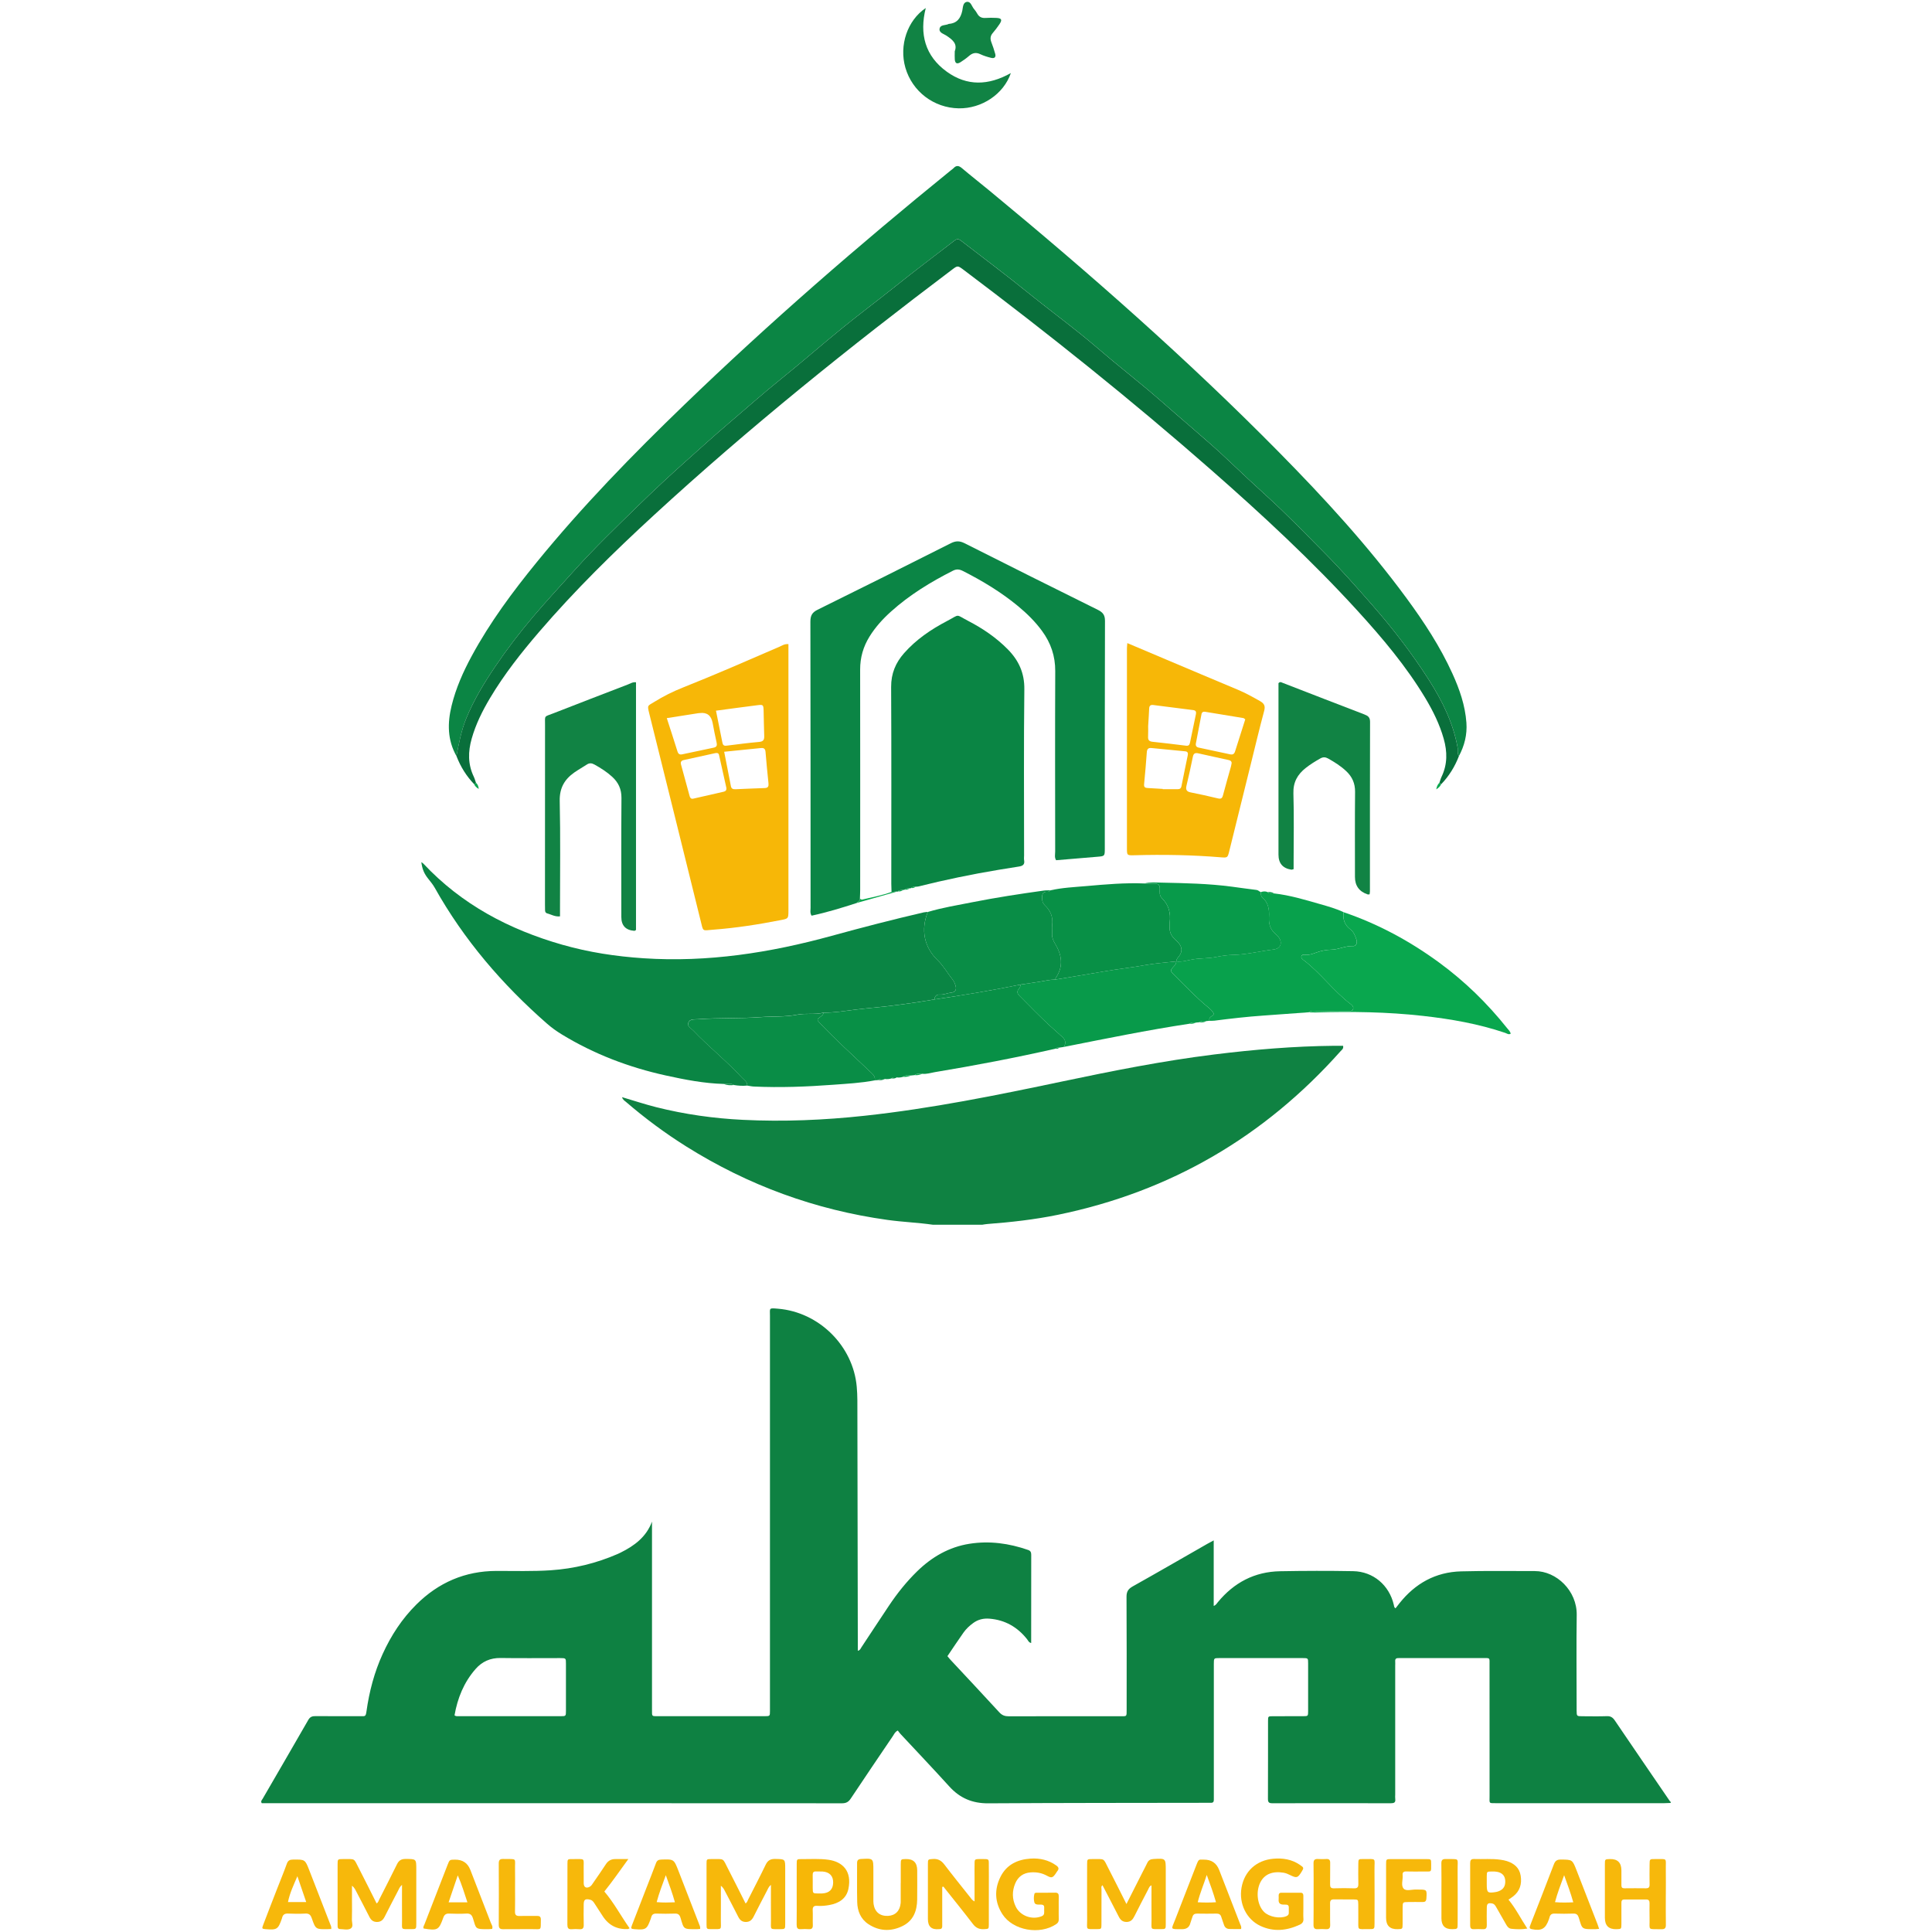 <?xml version="1.0" encoding="UTF-8"?>
<svg id="Layer_1" data-name="Layer 1" xmlns="http://www.w3.org/2000/svg" viewBox="0 0 1080 1080">
  <defs>
    <style>
      .cls-1 {
        fill: #089a4a;
      }

      .cls-1, .cls-2, .cls-3, .cls-4, .cls-5, .cls-6, .cls-7, .cls-8, .cls-9, .cls-10, .cls-11, .cls-12, .cls-13, .cls-14 {
        stroke-width: 0px;
      }

      .cls-2 {
        fill: #089046;
      }

      .cls-3 {
        fill: #096f3b;
      }

      .cls-4 {
        fill: #0e8142;
      }

      .cls-5 {
        fill: #09a74e;
      }

      .cls-6 {
        fill: #0b8544;
      }

      .cls-7 {
        fill: #f7b707;
      }

      .cls-8 {
        fill: #098d46;
      }

      .cls-9 {
        fill: #0f8242;
      }

      .cls-10 {
        fill: #0a8544;
      }

      .cls-11 {
        fill: #0b8545;
      }

      .cls-12 {
        fill: #f7b80b;
      }

      .cls-13 {
        fill: #118344;
      }

      .cls-14 {
        fill: #08a14c;
      }
    </style>
  </defs>
  <g>
    <path class="cls-9" d="m549.23,684.63c-9.26,0-18.51,0-27.77,0-8.39-1.21-16.88-1.51-25.29-2.68-40.46-5.62-77.92-19.35-112.49-41.03-11.91-7.47-23.17-15.83-33.82-25-.77-.66-1.76-1.17-2.11-2.6,6.48,1.92,12.74,4,19.13,5.61,15.91,4,32.09,6.27,48.44,7.07,22.69,1.12,45.33.16,67.93-2.28,37.31-4.02,74.01-11.48,110.66-19.2,28.06-5.91,56.18-11.5,84.65-15.04,22.36-2.78,44.8-4.66,67.36-4.88,1.64-.02,3.29,0,4.88,0,.36,1.7-.74,2.27-1.4,3.01-42.59,47.87-95.16,78.53-158.02,91.47-13.02,2.68-26.18,4.14-39.42,5.15-.92.07-1.83.25-2.74.38Z"/>
    <path class="cls-6" d="m255.17,422.66c-5.11-9-5.09-18.49-2.71-28.22,2.4-9.8,6.46-18.92,11.24-27.75,10.17-18.79,22.84-35.86,36.3-52.37,25.47-31.26,53.55-60.09,82.54-88.06,47.65-45.97,97.61-89.34,149.02-131.06.48-.39,1.03-.71,1.44-1.16,1.58-1.71,2.96-1.53,4.72-.04,5.06,4.29,10.29,8.36,15.41,12.59,56.06,46.28,110.59,94.25,161.66,146.03,25.47,25.83,49.97,52.52,71.48,81.79,9.78,13.31,18.82,27.09,25.67,42.19,3.96,8.73,7.09,17.71,7.79,27.4.48,6.67-1.07,12.82-4.18,18.65-1.08-1.51-.48-3.3-.77-4.94-2.48-13.71-8.54-25.91-15.92-37.51-9.5-14.91-20.26-28.86-31.91-42.18-8.61-9.83-17.25-19.62-26.44-28.89-10.73-10.82-21.32-21.79-32.63-32.05-6.83-6.19-13.57-12.52-20.27-18.87-3.44-3.26-6.94-6.52-10.52-9.67-6.68-5.88-13.44-11.66-20.17-17.49-5.1-4.42-10.15-8.92-15.32-13.26-6.46-5.42-13.06-10.67-19.55-16.05-6.14-5.09-12.14-10.37-18.36-15.35-9.58-7.66-19.4-15.02-28.94-22.73-12.29-9.93-24.91-19.43-37.44-29.06-1.53-1.18-2.36-1.2-3.9-.01-11.06,8.52-22.22,16.9-33.11,25.63-9.69,7.77-19.66,15.19-29.3,23.02-11.55,9.38-22.74,19.2-34.33,28.52-9.93,7.99-19.43,16.46-29.13,24.7-8.07,6.86-15.91,13.99-23.81,21.04-9.28,8.29-18.41,16.79-27.31,25.48-11.89,11.61-23.88,23.15-35.03,35.53-7.81,8.67-15.74,17.22-23.3,26.13-7.56,8.91-14.63,18.17-21.17,27.82-6.2,9.17-11.96,18.59-16.2,28.91-2.83,6.88-4.17,14.05-5.54,21.26Z"/>
    <path class="cls-10" d="m417.72,606.84c-2.5.26-4.98.1-7.45-.3-1.77-1.25-3.75-.52-5.65-.61-10.99-.29-21.74-2.38-32.42-4.73-20.62-4.54-40.12-11.95-58.19-22.98-2.91-1.77-5.65-3.74-8.21-5.98-25.03-21.91-46.42-46.82-62.74-75.91-1.07-1.9-2.45-3.54-3.78-5.23-2.22-2.8-3.23-5.26-3.76-9.16.42.3.84.51,1.14.83,21.37,22.83,47.93,36.84,77.66,45.34,14.86,4.25,30.06,6.55,45.5,7.57,35.82,2.36,70.69-3.08,105.07-12.53,17.08-4.69,34.22-9.14,51.48-13.13.74-.17,1.52-.17,2.28-.25-4,9.89-2.15,19.61,5.45,26.96,3.36,3.25,5.57,7.31,8.43,10.9.75.94,1.24,2.15,1.6,3.31.7,2.24-.07,3.7-2.41,3.93-2.15.21-4.11,1.27-6.34,1.08-1.81-.15-2.88.85-3.02,2.72-3.3.54-6.59,1.13-9.89,1.6-5.12.74-10.24,1.47-15.37,2.08-6.35.74-12.72,1.25-19.06,2.04-5.89.74-11.75,1.72-17.71,1.68-4.84,1.22-9.91.18-14.65,1.11-6.86,1.36-13.79.87-20.64,1.38-11.62.86-23.36.3-35.03,1.18-1.99.15-4.41-.26-5.25,1.93-.82,2.12,1.55,3.11,2.74,4.37,8.7,9.15,18.64,17.03,27.21,26.32,1.22,1.32,3.03,2.27,3.01,4.44Z"/>
    <path class="cls-11" d="m478.88,504.79c-8.33,2.7-16.7,5.26-25.21,7.08-.96-1.55-.56-2.96-.56-4.3-.02-53.34.01-106.68-.1-160.02,0-3.36.91-5.17,4.01-6.7,24.89-12.26,49.7-24.67,74.46-37.16,2.77-1.4,4.94-1.42,7.72-.02,24.77,12.5,49.59,24.89,74.44,37.2,2.76,1.37,4.06,2.81,4.05,6.2-.15,42.39-.09,84.79-.1,127.18,0,4.35-.03,4.34-4.13,4.68-7.68.64-15.35,1.29-23.08,1.94-1.03-1.55-.53-3.29-.53-4.93-.03-33.61-.11-67.21.03-100.82.04-8.39-2.47-15.71-7.35-22.38-3.85-5.27-8.46-9.8-13.47-13.94-9.44-7.79-19.85-14.07-30.75-19.6-1.92-.97-3.55-1.22-5.62-.17-12.43,6.3-24.25,13.5-34.64,22.86-4.6,4.14-8.74,8.69-12.01,13.99-3.49,5.64-5.23,11.71-5.22,18.4.06,41.01.03,82.01.02,123.02,0,1.69-.09,3.38-.15,5.08.11,1.35-1.19,1.63-1.83,2.41Z"/>
    <path class="cls-10" d="m498.37,498.61c-.05-1.54-.13-3.08-.13-4.61,0-36.67.1-73.33-.09-110-.04-7.44,2.48-13.49,7.24-18.88,6.73-7.62,15.01-13.25,23.92-17.92,7.6-3.98,4.51-3.95,12.02-.05,8.1,4.2,15.61,9.31,22.06,15.86,6.09,6.19,9.33,13.21,9.22,22.28-.36,30.96-.14,61.93-.14,92.89,0,.92-.14,1.87.03,2.77.46,2.55-1.06,3.17-3.1,3.48-3.66.55-7.3,1.15-10.95,1.76-15.2,2.52-30.28,5.65-45.23,9.39-.44.11-.91.07-1.37.1-.87.04-1.77-.04-2.44.69l-.32.21s-.38-.06-.38-.06c-1.02.2-2.18-.12-3.01.79l-.31.2s-.36-.07-.36-.07c-1.04.19-2.21-.11-3.04.84l-.25.18s-.3-.08-.3-.08c-1.02.07-2.04.14-3.06.22Z"/>
    <path class="cls-3" d="m255.17,422.66c1.36-7.21,2.7-14.37,5.54-21.26,4.25-10.32,10-19.74,16.2-28.91,6.53-9.66,13.61-18.91,21.17-27.82,7.55-8.91,15.49-17.46,23.3-26.13,11.15-12.38,23.14-23.92,35.03-35.53,8.9-8.69,18.03-17.19,27.31-25.48,7.9-7.05,15.74-14.18,23.81-21.04,9.7-8.25,19.2-16.72,29.13-24.7,11.59-9.33,22.78-19.14,34.33-28.52,9.64-7.83,19.61-15.25,29.3-23.02,10.89-8.73,22.05-17.12,33.11-25.63,1.54-1.19,2.37-1.17,3.9.01,12.52,9.63,25.14,19.13,37.44,29.06,9.54,7.71,19.36,15.07,28.94,22.73,6.23,4.98,12.22,10.26,18.36,15.35,6.49,5.38,13.09,10.64,19.55,16.05,5.18,4.34,10.22,8.83,15.32,13.26,6.73,5.83,13.49,11.62,20.17,17.49,3.58,3.14,7.07,6.4,10.52,9.67,6.7,6.35,13.44,12.68,20.27,18.87,11.32,10.26,21.9,21.23,32.63,32.05,9.19,9.26,17.83,19.06,26.44,28.89,11.66,13.31,22.42,27.27,31.91,42.18,7.39,11.6,13.44,23.8,15.92,37.51.3,1.65-.31,3.43.77,4.94-2.29,5.9-5.55,11.19-9.96,15.76-.32-.28-.63-.57-.95-.85.41-1.16.72-2.36,1.25-3.46,3.29-6.9,3.2-13.94,1.16-21.16-2.28-8.08-5.95-15.51-10.23-22.66-10.68-17.8-23.99-33.59-37.92-48.86-25.6-28.06-53.42-53.83-81.95-78.85-44.53-39.05-90.78-75.99-138.09-111.61-3.47-2.61-3.49-2.63-6.61-.28-57.52,43.36-113.62,88.46-166.67,137.24-22.48,20.67-44.26,42.06-64.18,65.25-10.05,11.7-19.59,23.8-27.5,37.09-4.26,7.16-7.95,14.58-10.23,22.66-2.04,7.22-2.15,14.25,1.15,21.16.53,1.1.84,2.3,1.25,3.46-.31.29-.63.58-.94.87-4.4-4.56-7.67-9.84-9.94-15.75Z"/>
    <path class="cls-7" d="m440.74,360.07c0,1.76,0,3.29,0,4.82,0,47.78,0,95.57,0,143.35,0,.31,0,.62,0,.92-.03,4.4-.04,4.35-4.4,5.2-12.41,2.42-24.9,4.39-37.51,5.33-6.49.48-5.57,1.45-7.22-5.2-9.53-38.55-19.06-77.11-28.67-115.64-1.22-4.9-.91-4.15,2.78-6.46,5.1-3.19,10.47-5.85,16.08-8.08,18.18-7.22,36.1-15.07,54.05-22.84,1.38-.6,2.64-1.58,4.9-1.41Zm-40.5,37.2c1.24,6.17,2.44,12.02,3.59,17.88.25,1.28.82,1.87,2.19,1.7,6.12-.75,12.22-1.58,18.36-2.11,2.56-.22,2.92-1.44,2.82-3.59-.2-4.62-.19-9.24-.33-13.86-.1-3.32-.26-3.48-3.44-3.08-7.48.94-14.94,1.96-23.18,3.06Zm-27.5,4.17c2.13,6.61,4.1,12.57,5.95,18.56.46,1.49,1.23,1.98,2.69,1.67,5.85-1.25,11.71-2.5,17.56-3.72,1.83-.38,2-1.39,1.61-3.04-.84-3.58-1.5-7.21-2.19-10.82q-1.19-6.24-7.17-5.48c-.3.04-.62.04-.92.08-5.59.87-11.18,1.75-17.55,2.75Zm32.08,18.79c1.3,6.64,2.56,12.94,3.76,19.25.32,1.67,1.46,1.75,2.76,1.7,5.39-.22,10.77-.49,16.16-.65,1.94-.06,2.25-1.06,2.08-2.7-.59-5.81-1.18-11.63-1.64-17.45-.14-1.83-.93-2.39-2.64-2.21-6.71.7-13.42,1.36-20.48,2.07Zm1.24,20.26c-1.37-6.15-2.73-12.31-4.12-18.46-.28-1.24-1.29-1.2-2.2-1-5.87,1.26-11.72,2.55-17.58,3.86-1.23.28-1.85,1.05-1.5,2.37,1.61,5.93,3.23,11.87,4.86,17.8.26.96.82,1.67,1.99,1.4,5.7-1.29,11.4-2.57,17.09-3.9.98-.23,1.63-.87,1.44-2.07Z"/>
    <path class="cls-7" d="m630.19,359.5c7.55,3.19,14.47,6.12,21.39,9.05,13.47,5.69,26.93,11.4,40.43,17.04,4.28,1.79,8.29,4.04,12.32,6.31,2.39,1.35,3.09,2.73,2.34,5.51-2.64,9.81-4.98,19.69-7.42,29.55-4.03,16.28-8.05,32.56-12.09,48.84-.92,3.69-.93,3.75-4.88,3.43-16-1.32-32.03-1.59-48.08-1.14-4.18.12-4.23.07-4.24-3.78-.01-37.29,0-74.57,0-111.86,0-.75.11-1.5.22-2.95Zm11.63,46.36c0,1.28.1,3.59-.03,5.89-.11,1.92.57,2.71,2.52,2.91,6.27.65,12.52,1.43,18.78,2.2,1.42.17,1.89-.57,2.14-1.78,1.08-5.26,2.19-10.52,3.28-15.78.25-1.19.07-2.15-1.4-2.34-7.47-.94-14.94-1.88-22.41-2.85-1.56-.2-2.25.41-2.31,1.98-.12,2.92-.33,5.83-.56,9.77Zm54.27-3.75c-.52-.37-.75-.66-1.02-.7-7.13-1.19-14.27-2.37-21.41-3.52-1.05-.17-1.81.21-2.02,1.34-1.04,5.44-2.08,10.88-3.13,16.32-.25,1.31.28,2.09,1.55,2.36,5.87,1.26,11.74,2.5,17.61,3.77,1.46.31,2.28-.18,2.74-1.65,1.87-6.01,3.81-12.01,5.69-17.91Zm-46.14,38.89v.17c2.77,0,5.54-.02,8.31,0,1.25.01,1.94-.42,2.2-1.76,1.11-5.73,2.33-11.44,3.49-17.15.24-1.17.1-2.13-1.43-2.27-6.28-.59-12.55-1.2-18.83-1.84-1.78-.18-2.48.58-2.61,2.3-.45,5.98-.92,11.95-1.52,17.91-.18,1.81.7,2.08,2.1,2.15,2.77.14,5.53.32,8.29.49Zm38.56-14.52c-.14-1.47-1.48-1.57-2.64-1.82-5.26-1.18-10.54-2.28-15.79-3.49-1.8-.42-2.85-.24-3.27,1.9-1.07,5.44-2.32,10.84-3.58,16.23-.48,2.05.04,3.18,2.22,3.62,5.13,1.04,10.26,2.13,15.34,3.38,1.83.45,2.44-.1,2.88-1.79,1.4-5.36,2.96-10.68,4.44-16.02.16-.59.24-1.21.39-2Z"/>
    <path class="cls-2" d="m460.34,566.1c5.96.04,11.82-.94,17.71-1.68,6.34-.8,12.72-1.3,19.06-2.04,5.14-.6,10.26-1.34,15.37-2.08,3.31-.48,6.59-1.07,9.89-1.6,16.12-2.4,32.19-5.03,48.16-8.32-.02.97-.44,1.76-1.06,2.49-1.11,1.32-.82,2.54.31,3.67,5.79,5.76,11.42,11.7,17.46,17.19,2.14,1.95,4.33,3.89,6.5,5.83,1.89,1.69,2.37,3.52.89,5.7-.83.12-1.67.25-2.5.37-.79-.11-1.56-.11-2.13.59-22.37,5.08-44.9,9.37-67.52,13.13-2.25.38-4.47,1.17-6.82.9-1.47.18-3.07-.43-4.37.75-.67.07-1.34.14-2.01.21-1.51.14-3.14-.47-4.47.74-1.15.36-2.33.51-3.53.33-1.01-.06-2.06-.3-2.9.55-1.22.4-2.46.51-3.73.33-1.25.05-2.59-.41-3.68.6-.64.05-1.29.11-1.93.16.34-2.36-1.36-3.61-2.78-4.97-9.28-8.88-18.85-17.46-27.71-26.78-2.06-2.17-2.08-2.24.31-3.94.81-.57,1.42-1.12,1.47-2.13Z"/>
    <path class="cls-14" d="m731.7,565.86c-8.44.61-16.88,1.25-25.32,1.84-9.21.64-18.39,1.69-27.54,2.87-.91.12-1.84.05-2.76.06-.58-2.17,1.63-2.56,2.58-3.62-.76-1.86-2.12-2.95-3.39-4-6.64-5.47-12.55-11.7-18.63-17.75-2.68-2.67-2.67-2.7-.16-5.4.66-.71,1.05-1.49,1.09-2.45,3.11.46,6.13-.59,9.08-1.1,4.39-.76,8.83-.48,13.21-1.38,3.09-.64,6.35-1.08,9.53-1.16,7.66-.18,15.06-2.11,22.6-3.02,4.19-.5,5.17-4.18,2.3-7.43-.31-.34-.62-.69-.98-.98-3.19-2.51-4.2-5.79-3.95-9.78.26-4.04-.36-7.95-3.69-10.87-.89-.78-.91-1.9-.89-2.99,1.24-.42,2.49-.61,3.74-.02,1.05,1.2,2.45.67,3.72.76,8.85.99,17.34,3.57,25.85,6.01,4.4,1.26,8.83,2.5,12.99,4.46-.55,3.94.52,7.19,3.84,9.65,1.79,1.33,2.54,3.47,3.26,5.48.74,2.05-.08,3.93-1.9,3.83-4.12-.22-7.77,1.84-11.72,1.97-3.13.1-6.06.59-8.97,1.7-1.85.7-3.74,1.37-5.82,1.19-.85-.08-2.04-.28-2.31.9-.24,1.01.68,1.65,1.39,2.19,9.56,7.27,16.59,17.26,26.2,24.49.85.64,1.71,1.53,1.33,2.73-.42,1.34-1.71,1.08-2.74,1.08-5.84.02-11.69-.01-17.53.04-1.49.01-3.1-.45-4.43.68Z"/>
    <path class="cls-13" d="m355.53,381.42v138.44c-.42.23-.69.5-.93.48q-7.27-.55-7.27-7.73c0-22.19-.09-44.39.07-66.58.04-4.9-1.72-8.63-5.19-11.81-2.98-2.73-6.35-4.86-9.87-6.82-1.49-.83-2.8-1-4.27-.03-2.31,1.52-4.76,2.86-7.02,4.45-5.5,3.87-8.33,8.72-8.16,15.96.45,19.87.16,39.76.16,59.64,0,1.53,0,3.06,0,4.83-2.78.32-4.91-1.06-7.19-1.66-.89-.23-1.14-.94-1.17-1.75-.04-1.08-.04-2.16-.04-3.23,0-33.44,0-66.89.03-100.33,0-5.57-.66-4.45,4.52-6.48,13.91-5.45,27.86-10.8,41.8-16.17,1.4-.54,2.72-1.46,4.54-1.22Z"/>
    <path class="cls-5" d="m731.7,565.86c1.33-1.14,2.94-.67,4.43-.68,5.84-.05,11.69-.02,17.53-.04,1.04,0,2.33.26,2.74-1.08.38-1.2-.49-2.09-1.33-2.73-9.61-7.23-16.63-17.21-26.2-24.49-.71-.54-1.63-1.18-1.39-2.19.28-1.18,1.46-.97,2.31-.9,2.08.18,3.97-.49,5.82-1.19,2.91-1.11,5.84-1.6,8.97-1.7,3.95-.13,7.6-2.19,11.72-1.97,1.82.1,2.65-1.78,1.9-3.83-.73-2.01-1.48-4.15-3.26-5.48-3.32-2.47-4.39-5.71-3.84-9.65,19.25,6.54,36.92,16.09,53.29,28.07,14.38,10.52,27.03,22.86,38.13,36.79.75.94,1.75,1.76,1.95,3.07-1.15.69-2.07-.14-3.05-.47-14.95-5.07-30.39-7.75-46.03-9.5-19.96-2.24-39.97-2.5-60.01-1.91-1.23.04-2.46-.07-3.68-.1Z"/>
    <path class="cls-8" d="m570.53,550.37c-15.96,3.29-32.04,5.92-48.16,8.32.13-1.87,1.2-2.88,3.02-2.72,2.23.19,4.19-.87,6.34-1.08,2.33-.23,3.1-1.69,2.41-3.93-.36-1.16-.85-2.38-1.6-3.31-2.87-3.59-5.07-7.65-8.43-10.9-7.6-7.35-9.45-17.07-5.45-26.96,8.12-2.42,16.48-3.78,24.77-5.42,13.28-2.63,26.67-4.67,40.08-6.54,1.21-.17,2.45-.1,3.68-.14-.42.48-.92.88-1.57.83-2.95-.24-3.15,1.6-3.07,3.83.05,1.48.42,2.69,1.51,3.7,3.27,3.01,4.68,6.68,4.1,11.14-.2,1.51.04,3.08-.05,4.61-.12,2.09.55,3.86,1.63,5.63,3.84,6.31,4.91,12.73.4,19.25-.16.23-.11.6-.16.9-1.68.04-3.32.19-5,.52-4.78.93-9.62,1.53-14.44,2.26Z"/>
    <path class="cls-1" d="m570.53,550.37c4.82-.73,9.66-1.33,14.44-2.26,1.68-.33,3.32-.48,5-.52,9.2-1.54,18.41-3.04,27.6-4.63,7.38-1.28,14.84-2.06,22.22-3.41,5.86-1.08,11.84-1.45,17.77-2.13-.03.96-.42,1.74-1.09,2.45-2.52,2.69-2.53,2.73.16,5.4,6.08,6.05,11.99,12.28,18.63,17.75,1.27,1.05,2.63,2.14,3.39,4-.95,1.06-3.15,1.45-2.58,3.62-.57.05-1.13.1-1.7.15-1.3.02-2.69-.46-3.81.65-.67.06-1.33.12-2,.19-1.2.08-2.48-.33-3.53.62-23.61,3.57-47,8.37-70.42,13.01,1.48-2.18,1-4.01-.89-5.7-2.17-1.94-4.36-3.88-6.5-5.83-6.04-5.49-11.67-11.43-17.46-17.19-1.14-1.13-1.43-2.36-.31-3.67.62-.73,1.04-1.52,1.06-2.49Z"/>
    <path class="cls-2" d="m657.57,537.42c-5.93.68-11.92,1.05-17.77,2.13-7.38,1.35-14.84,2.13-22.22,3.41-9.19,1.59-18.4,3.09-27.6,4.63.05-.3,0-.67.16-.9,4.51-6.52,3.44-12.94-.4-19.25-1.08-1.77-1.74-3.55-1.63-5.63.09-1.53-.15-3.1.05-4.61.58-4.46-.84-8.13-4.1-11.14-1.1-1.01-1.46-2.23-1.51-3.7-.07-2.24.13-4.07,3.07-3.83.65.05,1.15-.35,1.57-.83,6.6-1.51,13.35-1.79,20.05-2.38,10.83-.96,21.67-1.91,32.56-1.46,1.84.04,3.69.16,5.53.09,2.16-.09,3.08.8,3.01,2.98-.06,1.8-.33,3.68,1.2,5.19,3.78,3.72,4.96,8.31,4.34,13.47-.09.76.05,1.54-.02,2.3-.26,3,.88,5.38,3.07,7.35.69.62,1.35,1.27,1.95,1.96,1.91,2.2,2.09,4.69.38,7.08-.71.99-1.72,1.78-1.69,3.15Z"/>
    <path class="cls-13" d="m723.12,485.86c-.65.17-.95.34-1.22.3q-7.22-1.12-7.22-8.42c0-30.35,0-60.69,0-91.04v-4.8c.94-1.01,1.62-.46,2.3-.2,15.22,5.89,30.42,11.82,45.66,17.65,2.08.79,3.24,1.62,3.23,4.18-.1,31.58-.06,63.15-.07,94.73,0,.57-.12,1.14-.19,1.68-.48.03-.8.13-1.06.05q-7.13-2.39-7.12-9.79c0-15.87-.09-31.73.06-47.6.04-4.68-1.6-8.35-4.9-11.48-3.05-2.89-6.56-5.09-10.2-7.13-1.47-.82-2.82-.87-4.32-.02-2.82,1.6-5.57,3.27-8.12,5.29-4.62,3.64-7.12,7.97-6.93,14.24.39,12.62.12,25.26.12,37.89v4.47Z"/>
    <path class="cls-8" d="m460.34,566.1c-.05,1.02-.67,1.56-1.47,2.13-2.39,1.69-2.37,1.77-.31,3.94,8.86,9.32,18.42,17.9,27.71,26.78,1.42,1.36,3.12,2.6,2.78,4.97-7.72,1.5-15.58,1.88-23.39,2.47-14.74,1.1-29.51,1.67-44.29.99-1.22-.06-2.42-.35-3.63-.53.02-2.17-1.79-3.12-3.01-4.44-8.57-9.29-18.51-17.17-27.21-26.32-1.2-1.26-3.56-2.25-2.74-4.37.84-2.19,3.26-1.78,5.25-1.93,11.67-.88,23.41-.32,35.03-1.18,6.85-.51,13.77-.03,20.64-1.38,4.74-.94,9.82.1,14.65-1.11Z"/>
    <path class="cls-1" d="m657.57,537.42c-.03-1.37.98-2.16,1.69-3.15,1.71-2.38,1.53-4.87-.38-7.08-.6-.69-1.26-1.35-1.95-1.96-2.19-1.97-3.34-4.35-3.07-7.35.07-.76-.07-1.54.02-2.3.62-5.16-.56-9.75-4.34-13.47-1.54-1.51-1.26-3.39-1.2-5.19.07-2.18-.85-3.06-3.01-2.98-1.84.07-3.69-.05-5.53-.09,3.18-.83,6.42-.52,9.63-.45,13.07.28,26.14.53,39.13,2.25,4.61.61,9.22,1.28,13.84,1.84,1.01.12,1.56.91,2.41,1.23-.01,1.09,0,2.21.89,2.99,3.32,2.92,3.94,6.82,3.69,10.87-.25,3.98.76,7.27,3.95,9.78.36.28.67.63.98.98,2.87,3.24,1.89,6.93-2.3,7.43-7.55.9-14.95,2.84-22.6,3.02-3.19.07-6.45.52-9.53,1.16-4.38.9-8.82.62-13.21,1.38-2.95.51-5.96,1.56-9.08,1.1Z"/>
    <path class="cls-13" d="m565.07,40.86c-4.04,11.83-16.32,19.91-29.12,19.7-13.94-.23-26-9.42-29.84-22.73-3.59-12.46,1.09-26.44,11.4-33.35-3.66,14.53-.4,26.85,11.81,35.64,11.25,8.1,23.24,7.75,35.74.73Z"/>
    <path class="cls-13" d="m533.7,28.7c1.67-4.3-1.33-6.57-4.74-8.84-1.51-1.01-4.33-1.59-3.67-4.08.51-1.94,3.08-1.59,4.73-2.26.14-.06.28-.16.43-.17,4.56-.36,6.56-3.16,7.47-7.34.4-1.82.29-4.63,2.57-4.96,2.25-.32,2.72,2.54,3.99,3.98.71.8,1.31,1.72,1.84,2.65,1.03,1.82,2.52,2.5,4.6,2.35,1.99-.14,4.01-.11,6.01-.02,3.03.13,3.47,1.06,1.69,3.65-1.13,1.65-2.33,3.27-3.64,4.77-1.39,1.59-1.54,3.21-.82,5.12.81,2.16,1.58,4.34,2.18,6.57.48,1.79-.39,2.69-2.22,2.24-2.08-.51-4.19-1.14-6.11-2.06-2.45-1.17-4.37-.72-6.32.98-1.51,1.31-3.15,2.49-4.84,3.54-1.85,1.15-2.93.6-3.11-1.51-.12-1.37-.02-2.77-.02-4.62Z"/>
    <path class="cls-5" d="m498.37,498.61c1.02-.07,2.04-.14,3.06-.22-7.52,2.13-15.03,4.26-22.55,6.39.64-.78,1.94-1.06,1.83-2.41.4.19.85.6,1.18.52,5.52-1.31,11.13-2.33,16.48-4.29Z"/>
    <path class="cls-5" d="m265.11,438.41c.31-.29.63-.58.94-.87.93.84,1.41,1.9,1.57,3.5-1.2-.8-2.1-1.46-2.52-2.63Z"/>
    <path class="cls-5" d="m804.64,437.56c.32.28.63.57.95.85-.53,1.26-1.53,2.08-2.65,2.79l-.07.02c.26-1.38.71-2.67,1.77-3.66Z"/>
    <path class="cls-8" d="m404.63,605.93c1.89.09,3.88-.64,5.65.61-1.93.2-3.83.18-5.65-.61Z"/>
    <path class="cls-5" d="m511.3,601c1.29-1.18,2.9-.57,4.37-.75-1.41.54-2.83.97-4.37.75Z"/>
    <path class="cls-5" d="m504.81,601.94c1.33-1.21,2.96-.59,4.47-.74-1.43.59-2.9.95-4.47.74Z"/>
    <path class="cls-5" d="m505.69,497.33c.83-.91,1.99-.59,3.01-.79-.92.58-1.9.93-3.01.79Z"/>
    <path class="cls-1" d="m712.26,499.46c-1.27-.09-2.68.44-3.72-.76,1.32-.15,2.59-.01,3.72.76Z"/>
    <path class="cls-5" d="m665.05,572.24c1.04-.95,2.33-.55,3.53-.62-1.12.53-2.28.84-3.53.62Z"/>
    <path class="cls-5" d="m501.98,498.3c.83-.95,2-.64,3.04-.84-.92.6-1.9,1-3.04.84Z"/>
    <path class="cls-14" d="m670.58,571.44c1.12-1.11,2.51-.63,3.81-.65-1.18.74-2.48.81-3.81.65Z"/>
    <path class="cls-8" d="m490.97,603.74c1.09-1.01,2.43-.55,3.68-.6-1.15.67-2.39.79-3.68.6Z"/>
    <path class="cls-5" d="m509.4,496.39c.67-.73,1.58-.65,2.44-.69-.72.56-1.52.85-2.44.69Z"/>
    <path class="cls-8" d="m498.38,602.81c.84-.85,1.89-.6,2.9-.55-.88.66-1.87.73-2.9.55Z"/>
    <path class="cls-1" d="m590.01,586.21c.57-.7,1.33-.69,2.13-.59-.59.63-1.32.73-2.13.59Z"/>
    <path class="cls-5" d="m802.94,441.2l-.11.15s.05-.13.05-.13c0,0,.06-.02.06-.02Z"/>
  </g>
  <g>
    <path class="cls-4" d="m933.97,1007.86c-1.2.04-2.41.13-3.61.13-31.23,0-62.46,0-93.7,0-4.61,0-3.98.38-3.98-4.1-.02-24.33,0-48.66-.02-73,0-4.51.51-4-4.08-4.01-14.83-.02-29.66,0-44.5,0-.72,0-1.45.03-2.17,0-1.29-.06-2.1.31-1.98,1.81.07.84,0,1.69,0,2.53,0,23.97,0,47.94,0,71.91,0,.84-.1,1.7.02,2.53.27,2.01-.72,2.37-2.49,2.37-22.07-.04-44.13-.05-66.2,0-1.84,0-2.48-.48-2.47-2.41.07-14.57.03-29.15.05-43.73,0-2.45.07-2.5,2.66-2.51,5.67-.03,11.34.01,17-.02,2.7-.01,2.74-.06,2.75-2.84.02-8.91.02-17.83,0-26.74,0-2.86-.04-2.9-3.03-2.9-15.56-.01-31.11-.01-46.67,0-2.98,0-3.01.04-3.01,3.28,0,24.21,0,48.42,0,72.64,0,1.08-.03,2.17,0,3.25.04,1.2-.46,1.79-1.7,1.73-.72-.04-1.45,0-2.17,0-40.76.07-81.51.04-122.27.29-8.84.05-15.83-2.91-21.72-9.41-8.98-9.92-18.21-19.6-27.32-29.4-.57-.61-1.04-1.31-1.48-1.88-1.56.74-1.99,1.94-2.64,2.91-7.9,11.67-15.82,23.32-23.62,35.06-1.26,1.9-2.55,2.7-4.93,2.7-107.32-.07-214.64-.06-321.97-.06h-2.4c-.75-1.13.1-1.76.48-2.42,8.5-14.69,17.07-29.35,25.51-44.08,1.01-1.77,2.18-2.18,4.05-2.17,8.44.08,16.88.03,25.32.04,2.33,0,2.76.32,3.17-2.63,1.56-11.13,4.39-21.93,9.08-32.19,4.69-10.28,10.77-19.62,18.82-27.61,12.38-12.29,27.2-18.73,44.75-18.77,10.13-.02,20.26.31,30.38-.37,12.98-.88,25.44-3.9,37.37-9.09.55-.24,1.09-.51,1.63-.77,7.73-3.82,14.38-8.72,17.59-17.33v103.18c0,.6,0,1.2,0,1.81.02,4.06-.35,3.77,3.63,3.77,7.11,0,14.23,0,21.34,0,12.66,0,25.32,0,37.98,0,2.95,0,2.99-.04,2.99-2.93.02-8.31,0-16.62,0-24.93,0-65.29,0-130.57,0-195.86,0-4.54-.78-4.5,4.54-4.06,22.91,1.9,41.97,20.78,43.97,43.62.22,2.52.34,5.05.35,7.57.1,45.29.17,90.58.25,135.87,0,1.31,0,2.62,0,4.14,1.29-.26,1.58-1.26,2.05-1.98,5.13-7.73,10.19-15.5,15.35-23.2,4.63-6.92,9.81-13.42,15.79-19.25,8.23-8.01,17.8-13.58,29.27-15.38,11.19-1.75,22.09-.25,32.73,3.46,1.36.47,1.75,1.29,1.75,2.68-.04,16.37-.03,32.74-.03,49.35-1.39-.3-1.73-1.44-2.34-2.2-5.39-6.74-12.23-10.7-20.94-11.41-3.42-.28-6.44.45-9.18,2.47-2.06,1.51-3.92,3.25-5.38,5.32-3.05,4.32-5.97,8.74-8.97,13.16.64.76,1.14,1.43,1.71,2.04,9.12,9.79,18.29,19.53,27.32,29.39,1.56,1.7,3.15,2.2,5.34,2.19,20.62-.07,41.24-.04,61.86-.04,4.18,0,3.95.44,3.95-3.83,0-20.96.06-41.92-.07-62.88-.02-2.93.93-4.44,3.46-5.86,13.98-7.83,27.84-15.86,41.74-23.81,1.02-.58,2.06-1.11,3.54-1.91v36.64c1.36-.53,1.76-1.44,2.33-2.13,9.02-10.93,20.53-17.01,34.76-17.27,13.62-.25,27.25-.29,40.87-.04,11.24.2,20.17,7.86,22.7,18.77.16.69.11,1.47.98,1.98.72-.92,1.44-1.86,2.18-2.79,8.81-11.1,20.21-17.47,34.44-17.85,13.74-.37,27.49-.15,41.24-.16,12.18-.01,23.61,11.05,23.42,24.52-.24,16.98-.06,33.97-.05,50.95,0,.84,0,1.69,0,2.53.04,3.12.05,3.14,3.2,3.15,4.58.02,9.17.12,13.75-.04,2.07-.07,3.24.7,4.37,2.36,10.26,15.14,20.6,30.23,30.93,45.33.05.08.22.08.33.12v.72Zm-679.89-48.97c.8.59,1.54.47,2.24.47,19.05,0,38.1.01,57.14,0,2.86,0,2.91-.04,2.91-3.05.02-8.79.02-17.58,0-26.37,0-3.03-.05-3.05-3.26-3.06-11.09-.01-22.18.12-33.27-.05-5.74-.09-10.37,1.99-14.03,6.2-6.51,7.45-10.06,16.27-11.73,25.87Z"/>
    <path class="cls-12" d="m224.72,1053.64c-1.33,1.16-1.69,2.31-2.22,3.33-2.49,4.81-5.02,9.59-7.44,14.44-.95,1.91-2.21,3.03-4.46,2.98-2.11-.04-3.25-1.15-4.14-2.91-2.5-4.94-5.08-9.84-7.64-14.75-.48-.92-1.04-1.81-2.06-2.61,0,2.68,0,5.37,0,8.05,0,3.61.09,7.23-.04,10.84-.06,1.72.99,4.04-.68,5.05-1.67,1.02-3.99.32-6.03.3-.86,0-1.26-.58-1.27-1.42,0-.48-.02-.96-.02-1.44,0-11.08-.01-22.16,0-33.24,0-2.98.04-3.04,2.96-3.03,7.25.03,5.87-.74,9.03,5.35,3.32,6.4,6.51,12.88,9.83,19.47.94-.6,1.1-1.53,1.5-2.31,3.31-6.55,6.68-13.07,9.91-19.67,1.04-2.13,2.45-2.93,4.82-2.91,5.94.04,5.94-.06,5.94,5.9,0,10.12.01,20.23,0,30.35,0,2.94-.04,2.99-3,2.99-5.9-.01-4.92.53-4.97-4.99-.05-6.43-.01-12.86-.01-19.77Z"/>
    <path class="cls-12" d="m430.94,1053.64c-1.33,1.16-1.69,2.31-2.22,3.33-2.49,4.81-5.03,9.59-7.44,14.44-.96,1.91-2.21,3.03-4.47,2.98-2.11-.05-3.25-1.15-4.14-2.91-2.5-4.94-5.07-9.84-7.64-14.75-.48-.92-1.04-1.81-2.06-2.6,0,6.42.05,12.83-.01,19.25-.06,5.59,1.07,5.01-5.29,5.02-2.63,0-2.7-.07-2.71-2.55-.03-11.32-.03-22.64,0-33.96,0-2.58.07-2.67,2.6-2.66,7.76.03,6.17-.84,9.55,5.68,3.26,6.3,6.4,12.66,9.67,19.14.93-.6,1.1-1.53,1.5-2.31,3.26-6.44,6.61-12.84,9.74-19.35,1.16-2.41,2.7-3.29,5.35-3.23,5.56.13,5.57,0,5.57,5.56,0,10.24.01,20.47,0,30.71,0,2.93-.04,2.99-3.01,2.98-5.9-.01-4.91.53-4.96-5-.05-6.43-.01-12.86-.01-19.76Z"/>
    <path class="cls-12" d="m629.68,1064.37c3.18-6.28,6.21-12.26,9.24-18.24.82-1.61,1.68-3.2,2.45-4.83.7-1.49,1.83-2.02,3.45-2.11,6.85-.4,6.85-.43,6.85,6.41,0,9.99.01,19.99,0,29.98,0,2.75-.06,2.82-2.81,2.81-6.18-.02-5.09.62-5.15-5.17-.06-6.36-.01-12.72-.01-19.31-1.19.44-1.41,1.45-1.82,2.22-2.62,5.01-5.22,10.03-7.76,15.09-.93,1.86-2.06,3.15-4.36,3.16-2.28.01-3.47-1.19-4.42-3.07-2.94-5.79-5.96-11.53-9.04-17.46-.97.77-.55,1.64-.55,2.34-.03,6.5,0,13.01-.03,19.51-.01,2.61-.07,2.69-2.57,2.69-6.63-.01-5.39.61-5.43-5.24-.07-10.36-.03-20.71-.01-31.07,0-2.79.06-2.86,2.77-2.85,7.5.03,6.02-.81,9.29,5.5,3.32,6.4,6.51,12.87,9.92,19.63Z"/>
    <path class="cls-12" d="m526.71,1054.85c0,6.47,0,12.94,0,19.4,0,.84-.02,1.69,0,2.53.01,1-.41,1.59-1.47,1.61-.12,0-.24,0-.36.01q-6.18.64-6.18-5.6c0-10.24-.01-20.48,0-30.71,0-2.81.06-2.69,2.76-2.9,2.82-.22,4.74.85,6.44,3.09,4.67,6.13,9.52,12.13,14.31,18.17.64.8,1.15,1.76,2.57,2.46,0-4.91,0-9.44,0-13.96,0-2.53-.05-5.06.02-7.59.06-2.16.12-2.15,4.21-2.14,3.63.01,3.71.01,3.74,2.25.06,4.7.02,9.39.02,14.09,0,6.74.02,13.49-.01,20.23-.01,2.55-.08,2.48-2.65,2.63-2.61.15-4.53-.64-6.2-2.83-5.41-7.07-11.03-13.99-16.56-20.96-.21.07-.41.14-.62.2Z"/>
    <path class="cls-12" d="m734.31,1058.62c0-5.65.07-11.31-.04-16.96-.04-1.93.7-2.57,2.52-2.46,1.56.1,3.13.07,4.7,0,1.56-.07,2.12.6,2.09,2.14-.07,3.97.04,7.94-.05,11.91-.04,1.65.37,2.39,2.2,2.33,3.73-.12,7.47-.14,11.2,0,2.03.08,2.43-.81,2.39-2.57-.08-3.73-.06-7.46-.01-11.19.03-2.53.08-2.63,2.66-2.6,7.83.08,6.31-1.02,6.38,6.08.1,9.98.03,19.97.02,29.96,0,3.1-.04,3.17-3.21,3.13-6.94-.08-5.74,1.01-5.86-5.92-.04-2.65.03-5.29-.02-7.94-.05-2.63-.09-2.69-2.6-2.73-3.61-.06-7.23.04-10.84-.04-1.7-.04-2.36.54-2.32,2.28.09,3.97-.06,7.94.06,11.91.06,1.92-.65,2.6-2.5,2.47-1.44-.1-2.89-.1-4.33,0-1.86.13-2.52-.59-2.49-2.49.1-5.77.04-11.55.04-17.32Z"/>
    <path class="cls-12" d="m931.2,1058.94c0,5.65-.06,11.31.03,16.96.03,1.84-.49,2.59-2.44,2.55-8.15-.2-6.5,1.06-6.67-6.22-.07-2.77-.03-5.53-.01-8.3,0-1.25-.34-2.11-1.79-2.1-4.09,0-8.19.02-12.28-.01-1.59-.01-1.67.99-1.66,2.15.01,3.85.02,7.7,0,11.55-.02,2.83-.05,2.83-2.72,2.91q-6.52.21-6.52-6.35c0-9.99-.01-19.97,0-29.96,0-2.81.05-2.81,2.74-2.89q6.5-.2,6.5,6.36c0,2.77.04,5.53,0,8.3-.02,1.24.5,1.69,1.72,1.68,3.97-.04,7.95-.06,11.92,0,1.54.03,2.14-.54,2.11-2.09-.06-3.73-.04-7.46,0-11.19.02-3.01.05-3.09,2.94-3.06,7.42.08,6.01-1,6.13,5.98.08,4.57.01,9.14.01,13.71Z"/>
    <path class="cls-12" d="m843.26,1061.92c4.13,5.03,6.86,10.63,10.52,16.17-3.29.52-6.11.43-8.93.11-1.48-.17-2.26-1.22-2.93-2.42-1.77-3.14-3.57-6.27-5.37-9.4-.6-1.04-1.12-2.1-2.52-2.35-2.11-.39-2.86.1-2.9,2.26-.05,3.25-.07,6.5,0,9.74.04,1.63-.38,2.51-2.21,2.4-1.68-.1-3.37-.07-5.06,0-1.6.06-2.04-.71-2.03-2.2.04-11.55.04-23.1,0-34.64,0-1.63.41-2.45,2.22-2.39,4.93.18,9.88-.31,14.79.41,1.18.17,2.38.38,3.51.75,4.05,1.3,7.01,3.72,7.72,8.17.73,4.61-.4,8.6-4.21,11.57-.76.59-1.57,1.1-2.61,1.81Zm-8.1-15.74c-.9,0-1.14,0-1.38,0-2.59.05-2.61.05-2.67,2.48-.04,1.55,0,3.11,0,4.66,0,4.72.4,5.07,5.04,4.34.58-.09,1.16-.28,1.72-.49,2.59-1,3.75-2.96,3.56-5.94-.16-2.5-1.5-4.13-4.08-4.78-.92-.23-1.89-.23-2.19-.27Z"/>
    <path class="cls-12" d="m351.95,1077.92c-.66.33-.76.42-.86.43q-9.15.5-14.15-7.2c-1.57-2.42-3.17-4.83-4.72-7.27-.6-.94-1.25-1.71-2.43-1.97-2.68-.6-3.47-.03-3.5,2.75-.03,3.73-.08,7.47.02,11.2.05,1.8-.4,2.75-2.4,2.58-1.44-.12-2.9-.12-4.33,0-2,.17-2.41-.82-2.41-2.58.05-11.32,0-22.63.04-33.95,0-2.6.08-2.7,2.6-2.67,7.96.09,6.28-1.11,6.47,6.38.06,2.41-.04,4.82.02,7.22.05,2.14,1.41,2.9,3.3,1.9,1-.53,1.52-1.53,2.13-2.41,2.32-3.37,4.69-6.71,6.9-10.15,1.31-2.03,3.03-2.99,5.4-2.95,2.13.03,4.25,0,7.21,0-4.77,6.53-8.88,12.53-13.41,18.13,5.36,6.27,9.22,13.61,14.13,20.57Z"/>
    <path class="cls-12" d="m728.59,1066.81c0,1.92-.11,3.86.03,5.77.13,1.72-.64,2.68-2.09,3.35-7.23,3.35-14.59,4.11-21.95.67-7.87-3.68-12.11-12.52-10.56-21.4,1.61-9.18,8.3-15.31,17.78-16.16,5.29-.47,10.33.34,14.82,3.4,2.32,1.58,2.32,1.71.95,3.94-2.11,3.41-2.73,3.6-6.32,1.83-1.19-.58-2.37-1.13-3.71-1.35-6.2-1.02-10.66.81-12.98,5.36-2.67,5.24-1.73,12.77,2.05,16.55,2.83,2.82,8.88,3.95,12.51,2.37.87-.38,1.37-.89,1.33-1.89-.04-.96-.03-1.93,0-2.89.04-1.27-.64-1.7-1.8-1.66-.48.01-.96-.01-1.44-.03-1.82-.06-2.57-1.03-2.44-2.81.06-.72.03-1.44.01-2.16-.02-.99.37-1.64,1.43-1.65,3.61-.02,7.23,0,10.84,0,1.32,0,1.55.84,1.54,1.92-.02,2.29,0,4.57,0,6.86Z"/>
    <path class="cls-12" d="m591.83,1066.75c0,2.05-.04,4.09.02,6.14.03,1.19-.35,1.98-1.38,2.68-9.19,6.25-24.22,3.61-30.1-5.5-4.33-6.71-4.61-13.88-1.07-20.95,3.39-6.77,9.46-9.66,16.76-10.15,5.18-.34,10.04.75,14.36,3.81,1.35.95,1.75,1.89.6,3.23-.31.36-.51.81-.79,1.21-1.77,2.52-2.35,2.76-5.03,1.3-2.86-1.56-5.86-2.08-9.05-1.84-4.13.3-7.04,2.41-8.62,6.15-1.82,4.3-1.78,8.7.25,12.94,2.51,5.24,9.19,7.62,14.54,5.41,1.72-.71,1.36-2.05,1.37-3.32.01-2.4.46-3.32-2.82-3.19-1.09.04-2.37-.04-2.68-1.33-.36-1.51-.36-3.11.04-4.64.17-.66.93-.66,1.52-.66,3.37-.01,6.75.04,10.12-.03,1.67-.03,2.02.82,1.98,2.25-.06,2.16-.02,4.33-.02,6.5Z"/>
    <path class="cls-12" d="m503.53,1052.64c0-3.49-.02-6.99,0-10.48.02-2.85.05-2.85,2.7-2.94q6.5-.22,6.5,6.37c0,5.42.06,10.84-.02,16.26-.09,6.43-2.16,11.91-8.32,14.88-6.43,3.1-12.88,2.85-18.91-1.1-4.39-2.88-6.18-7.36-6.3-12.39-.18-7.22-.02-14.45-.07-21.68-.01-1.67.56-2.29,2.29-2.39,6.83-.37,6.82-.43,6.82,6.45,0,5.3,0,10.6,0,15.9,0,.96-.03,1.94.12,2.88.69,4.44,3.58,6.78,8.02,6.59,4.13-.19,6.74-2.82,7.11-7.17.02-.24.03-.48.03-.72,0-3.49,0-6.99,0-10.48h0Z"/>
    <path class="cls-12" d="m185.15,1078.32c-.72.04-1.32.09-1.91.09-6.72.1-6.8.12-8.95-6.07-.65-1.87-1.48-2.75-3.57-2.64-3.25.17-6.51.15-9.76,0-1.93-.09-2.9.72-3.29,2.48-.03.12-.06.23-.1.35-2.13,6.02-2.74,6.41-9.15,5.88-1.93-.16-2.09-.31-1.36-2.24,2.56-6.75,5.19-13.47,7.8-20.2,1.83-4.71,3.78-9.38,5.48-14.13.65-1.8,1.61-2.31,3.44-2.33,6.74-.07,6.74-.13,9.15,6.07,3.88,9.98,7.75,19.96,11.63,29.94.3.77.77,1.49.6,2.79Zm-18.91-29.49c-2.06,4.84-4.28,9.43-5.26,14.45h10.2c-1.71-5.02-3.33-9.74-4.94-14.45Z"/>
    <path class="cls-12" d="m275.11,1078.28c-.61.05-1.2.12-1.8.13-8.12.14-7.05-.26-8.93-6.07-.6-1.85-1.47-2.76-3.58-2.64-3.24.18-6.5.14-9.75.01-1.9-.07-2.7.71-3.32,2.46-2.41,6.79-3.18,7.15-10.92,5.88-.43-.89.2-1.63.48-2.35,4.28-11.1,8.6-22.18,12.92-33.26,1.11-2.86,1.13-2.85,4.08-2.89q6.39-.08,8.63,5.72c3.82,9.86,7.67,19.7,11.45,29.57.4,1.05,1.29,2.07.73,3.44Zm-13.82-14.86c-1.71-5.07-3.06-9.79-5.39-15.08-1.88,5.51-3.46,10.18-5.13,15.08h10.52Z"/>
    <path class="cls-12" d="m893.9,1078.24c-.9.09-1.38.17-1.85.17-8.18.07-7.47.16-9.48-6.36-.48-1.57-1.22-2.41-3.05-2.34-3.49.13-6.99.11-10.48,0-1.62-.05-2.48.59-2.84,2.09-.08.35-.2.69-.32,1.04-1.89,5.43-4.17,6.71-9.75,5.54-.91-.19-1.23-.64-.95-1.5.19-.57.41-1.13.63-1.69,4.28-10.99,8.61-21.95,12.79-32.97.76-1.99,1.72-2.74,3.9-2.72,6.44.06,6.45-.04,8.82,6.05,3.93,10.09,7.85,20.18,11.77,30.27.25.66.45,1.33.82,2.42Zm-24.65-14.92c3.54.31,6.74.23,10.22.08-1.43-5.07-3.18-9.84-5.11-15.15-1.92,5.29-3.77,9.99-5.11,15.07Z"/>
    <path class="cls-12" d="m693.78,1078.34c-2.17,0-4.41.08-6.65-.03-1.43-.07-2.46-.86-2.92-2.3-.48-1.49-1.06-2.95-1.51-4.44-.41-1.36-1.25-1.87-2.67-1.85-3.61.07-7.23.07-10.85,0-1.43-.03-2.24.51-2.62,1.88-.33,1.16-.85,2.26-1.14,3.42-.64,2.54-2.32,3.42-4.8,3.41-6.83-.04-5.87.34-3.68-5.39,3.92-10.22,7.96-20.39,11.9-30.61,1.36-3.52,1.45-2.84,4.09-2.88q6.32-.09,8.6,5.78c3.92,10.09,7.83,20.19,11.75,30.28.3.77.81,1.48.5,2.72Zm-14.03-14.98c-1.45-5.07-3.17-9.86-5.17-15.25-1.73,5.47-3.8,10.12-5.04,15.27,3.56.19,6.76.22,10.21-.02Z"/>
    <path class="cls-12" d="m391.4,1078.27c-.6.05-1.07.13-1.54.14-8.18.07-7.46.15-9.46-6.38-.48-1.58-1.25-2.39-3.06-2.32-3.49.13-6.99.11-10.49,0-1.63-.05-2.47.62-2.83,2.11-.06.23-.14.46-.22.69-2.15,6.05-2.72,6.41-9.14,5.9-1.95-.16-2.12-.31-1.39-2.21,2.62-6.86,5.3-13.69,7.96-20.53,1.83-4.71,3.7-9.4,5.46-14.14.54-1.46,1.35-1.97,2.92-2.02,7.08-.24,7.09-.29,9.68,6.38,3.83,9.87,7.65,19.74,11.48,29.61.3.77.76,1.5.63,2.77Zm-14.11-14.87c-1.42-5.07-3.18-9.85-5.1-15.16-1.92,5.29-3.77,9.99-5.11,15.06,3.53.33,6.73.23,10.22.09Z"/>
    <path class="cls-7" d="m445.36,1058.52c0-5.53-.03-11.06.01-16.6.02-2.59.07-2.69,2.59-2.67,5.05.05,10.11-.35,15.15.37,7.96,1.13,13.23,6.36,11.15,16.3-1.15,5.49-5.36,8.03-10.58,8.99-2.24.41-4.54.65-6.83.47-1.84-.15-2.63.5-2.54,2.45.13,2.76-.04,5.53.06,8.3.06,1.73-.58,2.41-2.31,2.29-1.44-.1-2.9-.12-4.33,0-2.01.17-2.42-.81-2.4-2.59.08-5.77.03-11.54.03-17.32Zm12.82-.06h0c.48,0,.96.01,1.44-.01,3.96-.2,6.04-2.26,6.12-6.06.08-3.7-2.07-5.97-5.97-6.2-1.2-.07-2.41.03-3.61-.03-1.42-.08-1.89.59-1.86,1.94.06,2.4,0,4.8.02,7.21.02,3.13.03,3.13,3.13,3.16.24,0,.48,0,.72,0Z"/>
    <path class="cls-12" d="m774.83,1058.74c0-5.53-.02-11.06,0-16.59.01-2.84.05-2.9,2.71-2.91,6.62-.04,13.24-.04,19.86,0,2.56.01,2.62.08,2.62,2.63,0,5.02.42,4.26-4.13,4.31-3.25.03-6.5.07-9.75-.02-1.56-.04-2.22.52-2.06,2.07.25,2.59-1.1,5.83.64,7.6,1.46,1.48,4.58.31,6.97.45.36.02.72,0,1.08,0,4.97,0,4.89,0,4.59,4.97-.1,1.63-.8,2.03-2.24,2-2.65-.05-5.3-.03-7.94,0-3.06.03-3.08.05-3.1,3.24-.02,3.01.02,6.01-.01,9.02-.03,2.83-.05,2.83-2.72,2.91q-6.53.21-6.53-6.33c0-4.45,0-8.9,0-13.35Z"/>
    <path class="cls-12" d="m287.92,1055.21c0,4.46.08,8.91-.03,13.36-.05,1.95.71,2.53,2.55,2.47,3.25-.09,6.51.01,9.76-.04,1.5-.02,2.16.5,2.14,2.09-.08,6.43.51,5.24-5.04,5.3-5.3.06-10.61-.04-15.91.04-1.81.03-2.59-.46-2.58-2.42.07-11.44.06-22.88,0-34.32,0-1.84.55-2.57,2.48-2.52,8.19.21,6.44-1.05,6.62,6.27.08,3.25.01,6.5.01,9.75Z"/>
    <path class="cls-7" d="m805.77,1058.64c0-5.65.07-11.3-.04-16.95-.03-1.9.62-2.53,2.49-2.48,8.07.2,6.51-1.08,6.59,6.27.1,9.97.04,19.95.02,29.93,0,2.94-.05,2.94-3,3q-6.06.12-6.06-6.07c0-4.57,0-9.13,0-13.7Z"/>
  </g>
</svg>